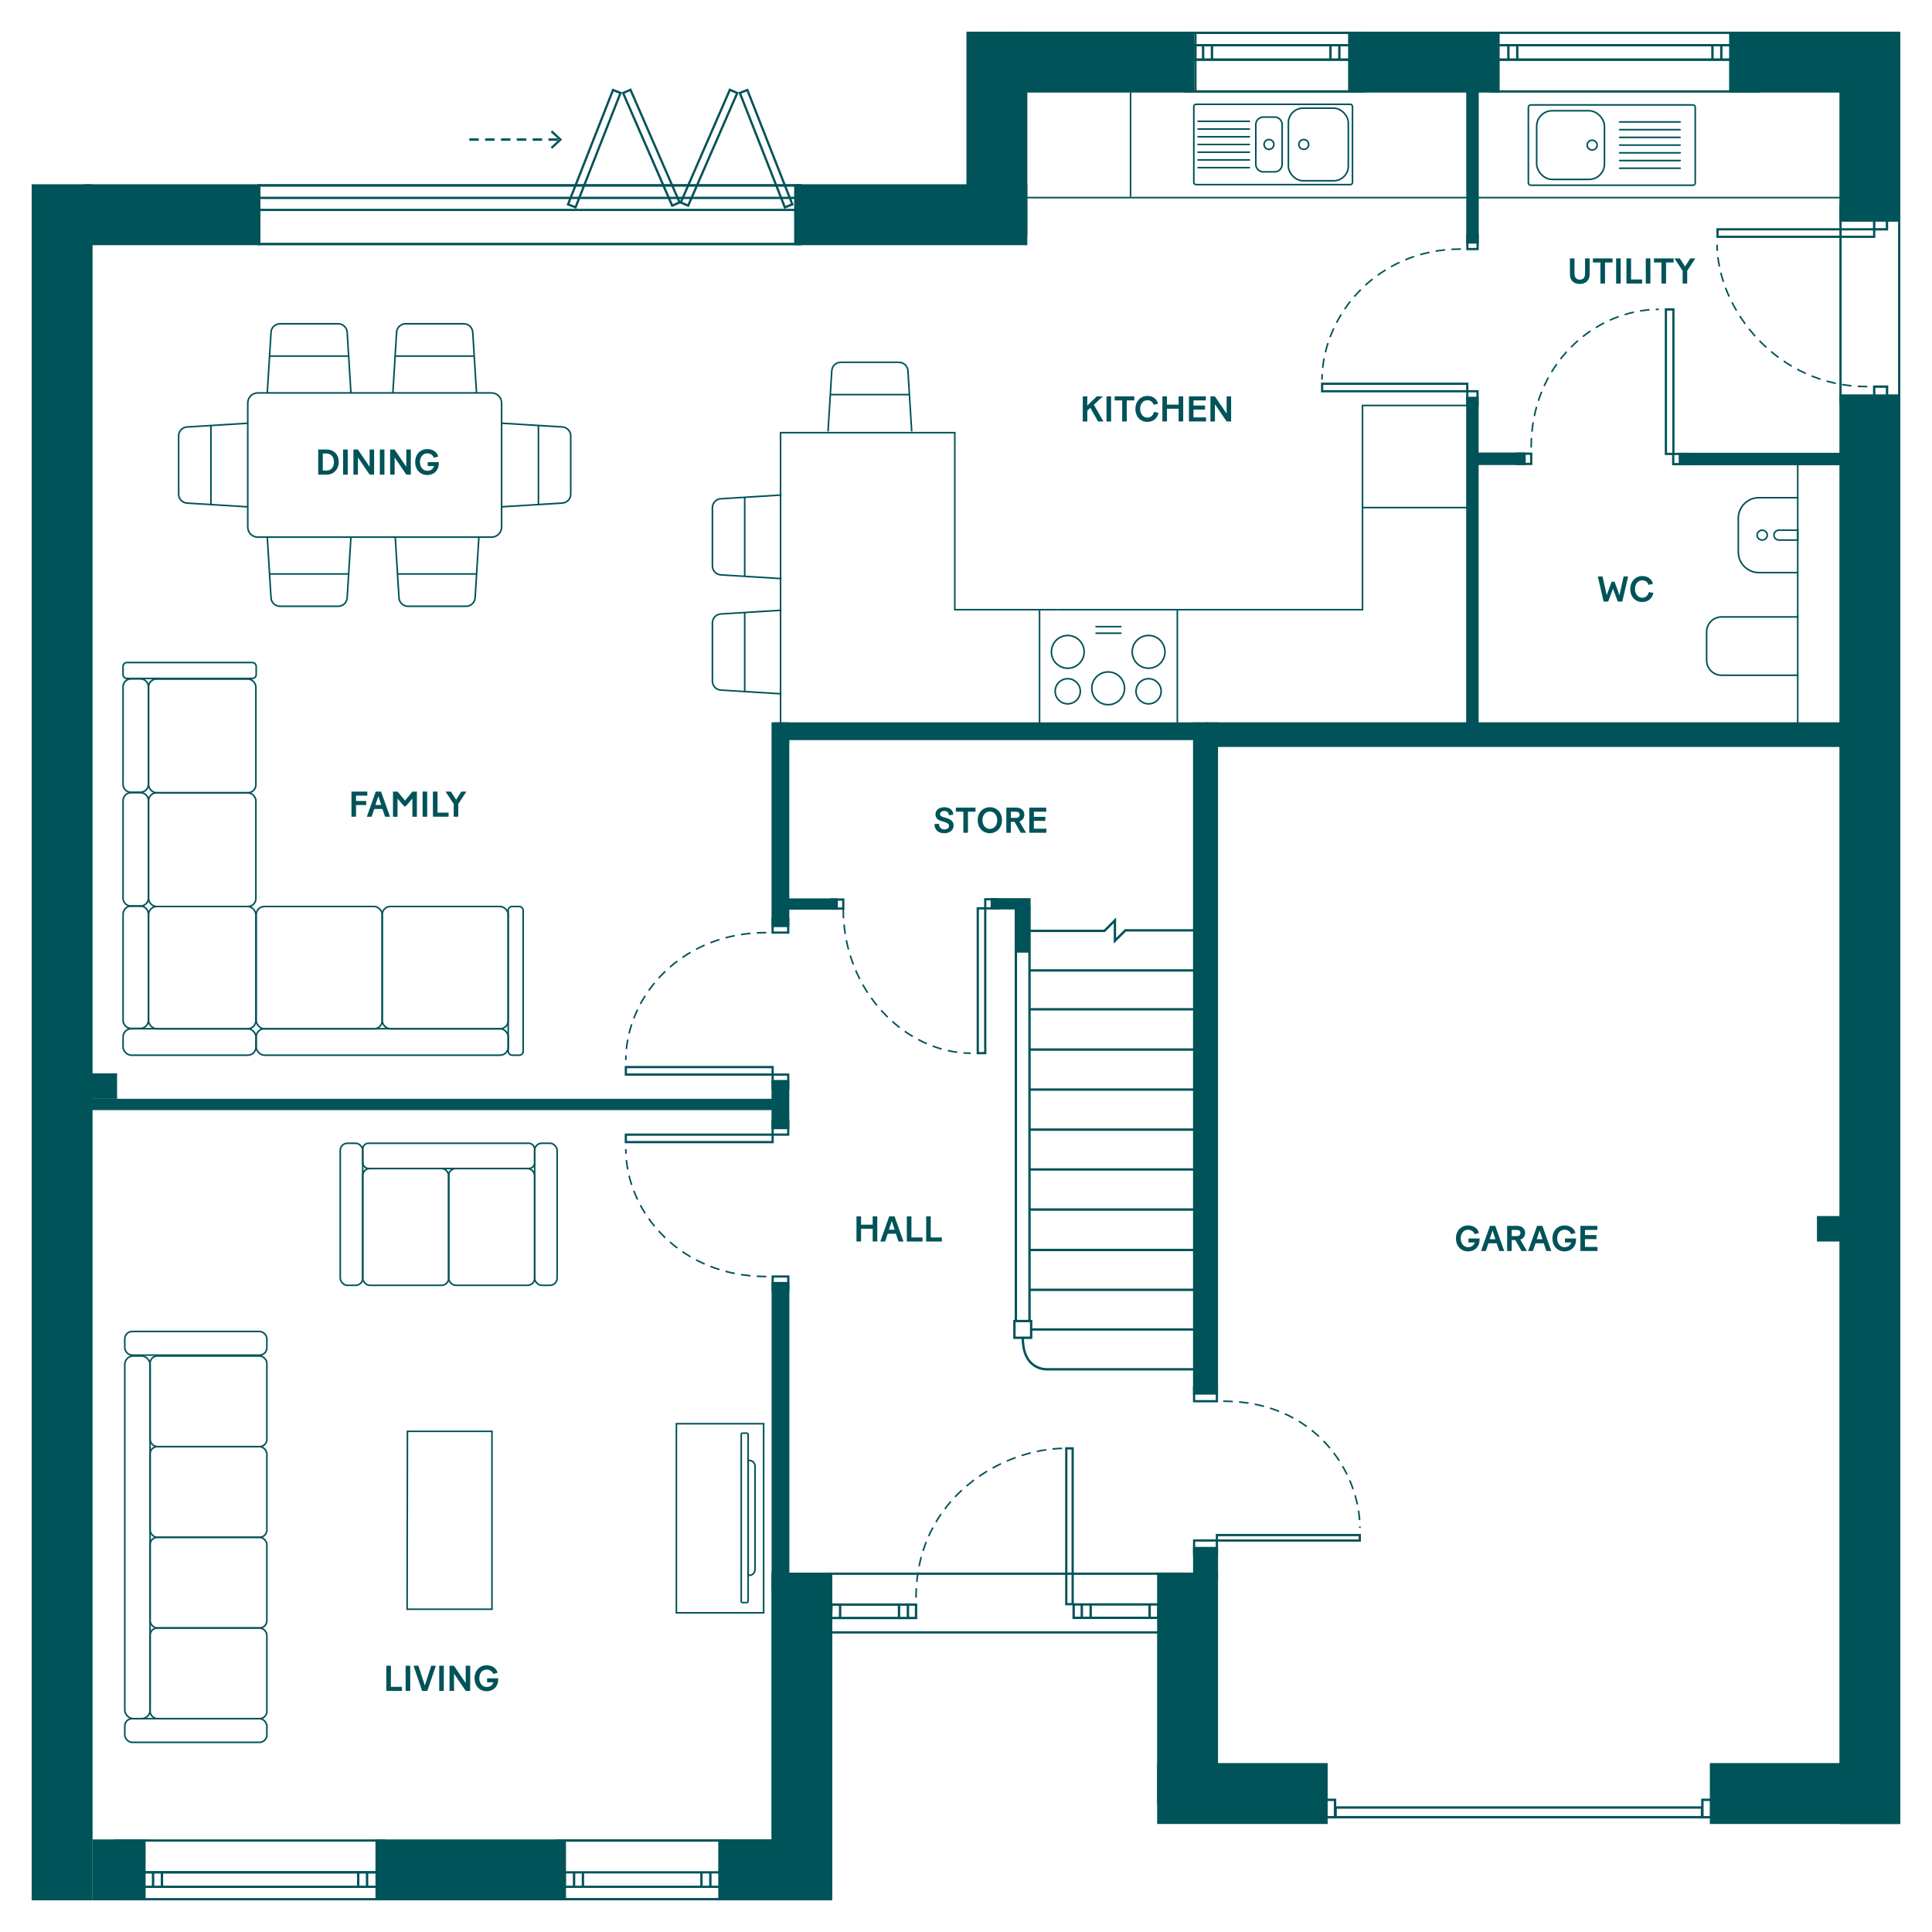 <?xml version="1.0" encoding="UTF-8"?> <svg xmlns="http://www.w3.org/2000/svg" id="Layer_1" version="1.2" viewBox="0 0 610 610"><g id="EXTERNALS"><rect x="10" y="58.18" width="19.23" height="541.82" fill="#005359"></rect><rect x="29.23" y="580.77" width="16.74" height="19.23" fill="#005359"></rect><rect x="118.55" y="580.77" width="59.75" height="19.23" fill="#005359"></rect><rect x="243.56" y="496.53" width="19.23" height="103.47" fill="#005359"></rect><rect x="226.82" y="580.77" width="16.74" height="19.23" fill="#005359"></rect><rect x="26.28" y="58.18" width="55.95" height="19.23" fill="#005359"></rect><rect x="250.74" y="58.18" width="73.62" height="19.23" fill="#005359"></rect><rect x="305.14" y="10" width="19.23" height="64.35" fill="#005359"></rect><rect x="316.73" y="10" width="60.37" height="19.23" fill="#005359"></rect><rect x="425.64" y="10" width="47.85" height="19.23" fill="#005359"></rect><rect x="580.77" y="124.52" width="19.23" height="451.37" fill="#005359"></rect><rect x="539.86" y="556.67" width="59.98" height="19.23" fill="#005359"></rect><rect x="365.35" y="556.67" width="53.84" height="19.23" fill="#005359"></rect><rect x="365.34" y="496.52" width="19.23" height="73.09" fill="#005359"></rect><path d="M252.35,76.71H81.98v-17.82h170.36v17.82h.01ZM253.06,58.18H81.28v19.23h171.78v-19.23Z" fill="#005359"></path><path d="M252.4,62.83v3.1H81.9v-3.1h170.5ZM253.11,62.12H81.19v4.51h171.92s0-4.51,0-4.51Z" fill="#005359"></path><path d="M252.35,76.71H81.98v-17.82h170.36v17.82h.01ZM253.06,58.18H81.28v19.23h171.78v-19.23Z" fill="#005359"></path><path d="M430.19,28.52h-52.4V10.71h52.4v17.82h0ZM430.9,10h-53.81v19.23h53.81V10Z" fill="#005359"></path><path d="M430.19,14.63v3.85h-52.43v-3.85s52.43,0,52.43,0ZM430.9,13.93h-53.85v5.27h53.85v-5.27Z" fill="#005359"></path><path d="M430.19,28.52h-55.57V10.71h55.57v17.82h0ZM430.9,10h-56.99v19.23h56.99V10Z" fill="#005359"></path><path d="M430.19,14.63v3.85h-55.61v-3.85s55.61,0,55.61,0ZM430.9,13.93h-57.03v5.27h57.03v-5.27Z" fill="#005359"></path><path d="M118.6,591.51v3.85H36.67v-3.85h81.94-.01ZM119.31,590.8H35.96v5.27h83.35v-5.27Z" fill="#005359"></path><path d="M120.96,581.47v17.82H36.66v-17.82h84.3ZM121.67,580.76H35.95v19.24h85.72v-19.24Z" fill="#005359"></path><path d="M121.04,591.51v3.85H36.67v-3.85h84.37ZM121.74,590.8H35.96v5.27h85.78v-5.27Z" fill="#005359"></path><path d="M228.71,599.29h-50.01v-17.82h50.01v17.82ZM229.42,580.77h-51.43v19.23h51.43v-19.23h0Z" fill="#005359"></path><path d="M228.46,599.29h-52v-17.82h52v17.82ZM229.17,580.77h-53.41v19.23h53.41v-19.23Z" fill="#005359"></path><path d="M227.77,591.52v3.85h-49.1v-3.85h49.1,0ZM228.46,590.81h-50.47v5.27h50.47v-5.27Z" fill="#005359"></path><rect x="226.86" y="580.77" width="35.9" height="19.23" fill="#005359"></rect><line x1="148.17" y1="44.07" x2="176.71" y2="44.07" fill="none" stroke="#005359" stroke-dasharray="3 2 3 2" stroke-miterlimit="10" stroke-width=".75"></line><polygon points="174.36 46.97 173.88 46.45 176.44 44.07 173.88 41.69 174.36 41.17 177.48 44.07 174.36 46.97" fill="#005359"></polygon><rect x="545.94" y="10" width="54.05" height="19.23" fill="#005359"></rect><rect x="580.77" y="12.22" width="19.23" height="57.78" fill="#005359"></rect><path d="M599.29,126.77h-17.82v-61.68h17.82v61.68ZM600,64.39h-19.24v63.09h19.24v-63.09Z" fill="#005359"></path><path d="M555.24,14.63v3.85h-81.94v-3.85s81.94,0,81.94,0ZM555.95,13.92h-83.35v5.27h83.35v-5.27Z" fill="#005359"></path><path d="M555.26,10.7v17.82h-84.3V10.71h84.3ZM555.96,10h-85.72v19.24h85.72V10Z" fill="#005359"></path><path d="M555.24,14.63v3.85h-84.37v-3.85s84.37,0,84.37,0ZM555.95,13.92h-85.78v5.27h85.78v-5.27Z" fill="#005359"></path><path d="M372.79,515.05h-110.44v-17.82h110.44v17.82ZM373.5,496.52h-111.86v19.24h111.86v-19.24h0Z" fill="#005359"></path><polygon points="262.54 506.63 289.23 506.63 289.23 510.85 262.4 510.85 262.54 506.63" fill="none" stroke="#005359" stroke-miterlimit="10" stroke-width=".75"></polygon><line x1="265.25" y1="510.9" x2="265.25" y2="506.54" fill="none" stroke="#005359" stroke-miterlimit="10" stroke-width=".75"></line><line x1="283.85" y1="510.81" x2="283.85" y2="506.77" fill="none" stroke="#005359" stroke-miterlimit="10" stroke-width=".75"></line><line x1="286.66" y1="506.67" x2="286.66" y2="510.9" fill="none" stroke="#005359" stroke-miterlimit="10" stroke-width=".75"></line><polygon points="365.68 510.81 338.99 510.81 338.99 506.58 365.82 506.58 365.68 510.81" fill="none" stroke="#005359" stroke-miterlimit="10" stroke-width=".75"></polygon><line x1="362.97" y1="506.54" x2="362.97" y2="510.9" fill="none" stroke="#005359" stroke-miterlimit="10" stroke-width=".75"></line><line x1="344.37" y1="506.63" x2="344.37" y2="510.67" fill="none" stroke="#005359" stroke-miterlimit="10" stroke-width=".75"></line><line x1="341.56" y1="510.76" x2="341.56" y2="506.54" fill="none" stroke="#005359" stroke-miterlimit="10" stroke-width=".75"></line><line x1="181.25" y1="595.46" x2="181.25" y2="591.42" fill="none" stroke="#005359" stroke-miterlimit="10" stroke-width=".75"></line><line x1="184.05" y1="591.33" x2="184.05" y2="595.55" fill="none" stroke="#005359" stroke-miterlimit="10" stroke-width=".75"></line><line x1="221.47" y1="595.46" x2="221.47" y2="591.42" fill="none" stroke="#005359" stroke-miterlimit="10" stroke-width=".75"></line><line x1="224.28" y1="591.33" x2="224.28" y2="595.55" fill="none" stroke="#005359" stroke-miterlimit="10" stroke-width=".75"></line><line x1="48.33" y1="595.6" x2="48.33" y2="591.22" fill="none" stroke="#005359" stroke-miterlimit="10" stroke-width=".75"></line><line x1="51.13" y1="591.12" x2="51.13" y2="595.7" fill="none" stroke="#005359" stroke-miterlimit="10" stroke-width=".75"></line><line x1="113.1" y1="595.46" x2="113.1" y2="591.42" fill="none" stroke="#005359" stroke-miterlimit="10" stroke-width=".75"></line><line x1="115.9" y1="591.33" x2="115.9" y2="595.55" fill="none" stroke="#005359" stroke-miterlimit="10" stroke-width=".75"></line><line x1="379.86" y1="18.58" x2="379.86" y2="14.54" fill="none" stroke="#005359" stroke-miterlimit="10" stroke-width=".75"></line><line x1="382.66" y1="14.45" x2="382.66" y2="18.67" fill="none" stroke="#005359" stroke-miterlimit="10" stroke-width=".75"></line><line x1="420.08" y1="18.58" x2="420.08" y2="14.54" fill="none" stroke="#005359" stroke-miterlimit="10" stroke-width=".75"></line><line x1="422.88" y1="14.45" x2="422.88" y2="18.67" fill="none" stroke="#005359" stroke-miterlimit="10" stroke-width=".75"></line><line x1="476.25" y1="18.58" x2="476.25" y2="14.54" fill="none" stroke="#005359" stroke-miterlimit="10" stroke-width=".75"></line><line x1="479.05" y1="14.45" x2="479.05" y2="18.67" fill="none" stroke="#005359" stroke-miterlimit="10" stroke-width=".75"></line><line x1="540.68" y1="18.58" x2="540.68" y2="14.54" fill="none" stroke="#005359" stroke-miterlimit="10" stroke-width=".75"></line><line x1="543.48" y1="14.45" x2="543.48" y2="18.67" fill="none" stroke="#005359" stroke-miterlimit="10" stroke-width=".75"></line><rect x="28.93" y="338.89" width="8.04" height="8.04" fill="#005359"></rect><rect x="573.67" y="383.95" width="8.04" height="8.04" fill="#005359"></rect><path d="M195.46,29.55l-13.94,35.46-1.71-.67,13.94-35.46s1.71.67,1.71.67ZM178.89,64.73l3.03,1.19,14.46-36.78-3.03-1.19-14.46,36.78Z" fill="#005359"></path><path d="M214.1,63.74l-1.68.73-15.22-34.93,1.69-.73,15.22,34.93h-.01ZM196.27,29.18l15.78,36.23,2.98-1.3-15.78-36.23-2.98,1.3Z" fill="#005359"></path><path d="M235.77,28.87l13.94,35.46-1.71.67-13.94-35.46,1.71-.67ZM236.17,27.96l-3.03,1.19,14.46,36.78,3.03-1.19-14.46-36.78Z" fill="#005359"></path><path d="M230.62,28.81l1.69.73-15.22,34.93-1.68-.73,15.22-34.93h-.01ZM230.26,27.88l-15.78,36.23,2.98,1.3,15.78-36.23s-2.98-1.3-2.98-1.3Z" fill="#005359"></path><path d="M422.07,571.07h114.94v2.31h-114.94v-2.31M421.32,570.32v3.81h116.44v-3.81h-116.44Z" fill="#005359"></path><path d="M421.15,568.64v4.75h-2.04v-4.75h2.04M421.9,567.89h-3.54v6.25h3.54v-6.25h0Z" fill="#005359"></path><path d="M539.92,568.64v4.75h-2.04v-4.75h2.04M540.67,567.89h-3.54v6.25h3.54v-6.25h0Z" fill="#005359"></path></g><g id="INTERNALS"><rect x="376.69" y="488.41" width="7.89" height="10.25" fill="#005359"></rect><rect x="243.62" y="404.75" width="5.61" height="97.27" fill="#005359"></rect><path d="M248.53,407.11h-4.21v-3.72h4.21v3.72ZM249.24,402.69h-5.63v5.13h5.63v-5.13Z" fill="#005359"></path><rect x="243.6" y="340.99" width="5.61" height="15.53" fill="#005359"></rect><path d="M248.51,343.35h-4.21v-3.72h4.21v3.72ZM249.22,338.93h-5.63v5.13h5.63v-5.13Z" fill="#005359"></path><path d="M248.51,357.88h-4.21v-3.72h4.21v3.72ZM249.22,353.46h-5.63v5.13h5.63v-5.13Z" fill="#005359"></path><rect x="243.6" y="228.07" width="5.61" height="64.65" fill="#005359"></rect><path d="M248.51,294.1h-4.21v-3.72h4.21v3.72ZM249.22,289.67h-5.63v5.13h5.63v-5.13Z" fill="#005359"></path><rect x="244.36" y="228.07" width="137.09" height="5.61" fill="#005359"></rect><rect x="376.68" y="228.08" width="7.89" height="212.25" fill="#005359"></rect><path d="M383.86,442.06h-6.49v-3.72h6.49v3.72ZM384.57,437.63h-7.9v5.14h7.9v-5.14Z" fill="#005359"></path><rect x="380.9" y="228.06" width="205.94" height="7.78" fill="#005359"></rect><rect x="462.92" y="125.26" width="3.94" height="104.85" fill="#005359"></rect><path d="M466.15,127.6h-2.53v-3.72h2.53v3.72ZM466.86,123.18h-3.94v5.13h3.94v-5.13Z" fill="#005359"></path><rect x="465" y="142.88" width="16.72" height="3.94" fill="#005359"></rect><path d="M483.1,146.12h-3.96v-2.52h3.96v2.52ZM483.81,142.89h-5.38v3.94h5.38v-3.94Z" fill="#005359"></path><rect x="530.03" y="142.96" width="57.46" height="3.94" fill="#005359"></rect><path d="M532.61,146.19h-3.96v-2.52h3.96v2.52ZM533.32,142.96h-5.38v3.94h5.38v-3.94Z" fill="#005359"></path><rect x="462.95" y="23.7" width="3.94" height="53.21" fill="#005359"></rect><path d="M466.18,78.28h-2.53v-3.72h2.53v3.72ZM466.89,73.86h-3.94v5.13h3.94v-5.13Z" fill="#005359"></path><rect x="28.93" y="346.93" width="218.21" height="3.57" fill="#005359"></rect><rect x="247.91" y="283.65" width="16.64" height="3.57" fill="#005359"></rect><path d="M265.9,286.51h-3.06v-2.15h3.06v2.15ZM266.6,283.65h-4.48v3.57h4.48v-3.57Z" fill="#005359"></path><rect x="312.77" y="283.58" width="12.63" height="3.57" fill="#005359"></rect><path d="M314.49,286.44h-3.06v-2.15h3.06v2.15ZM315.2,283.58h-4.48v3.57h4.48v-3.57Z" fill="#005359"></path><rect x="320.29" y="417.1" width="5.28" height="5.28" fill="none" stroke="#005359" stroke-miterlimit="10" stroke-width=".75"></rect><path d="M376.99,432.34h-46.25s-7.79.59-7.79-9.86" fill="none" stroke="#005359" stroke-miterlimit="10" stroke-width=".75"></path><line x1="320.75" y1="416.86" x2="320.75" y2="286.44" fill="none" stroke="#005359" stroke-miterlimit="10" stroke-width=".75"></line><line x1="325.05" y1="417.03" x2="325.05" y2="286.46" fill="none" stroke="#005359" stroke-miterlimit="10" stroke-width=".75"></line><line x1="325.42" y1="419.76" x2="377.51" y2="419.76" fill="none" stroke="#005359" stroke-miterlimit="10" stroke-width=".75"></line><line x1="325.05" y1="407.24" x2="377.32" y2="407.24" fill="none" stroke="#005359" stroke-miterlimit="10" stroke-width=".75"></line><line x1="325.11" y1="394.66" x2="377.57" y2="394.66" fill="none" stroke="#005359" stroke-miterlimit="10" stroke-width=".75"></line><line x1="325.05" y1="381.89" x2="377.32" y2="381.89" fill="none" stroke="#005359" stroke-miterlimit="10" stroke-width=".75"></line><line x1="324.98" y1="369.24" x2="377.45" y2="369.24" fill="none" stroke="#005359" stroke-miterlimit="10" stroke-width=".75"></line><line x1="324.98" y1="356.66" x2="377.51" y2="356.66" fill="none" stroke="#005359" stroke-miterlimit="10" stroke-width=".75"></line><line x1="325.11" y1="344.02" x2="377.32" y2="344.02" fill="none" stroke="#005359" stroke-miterlimit="10" stroke-width=".75"></line><line x1="325.05" y1="331.38" x2="377.26" y2="331.38" fill="none" stroke="#005359" stroke-miterlimit="10" stroke-width=".75"></line><line x1="325.05" y1="318.67" x2="377.38" y2="318.67" fill="none" stroke="#005359" stroke-miterlimit="10" stroke-width=".75"></line><line x1="325.05" y1="306.4" x2="377.38" y2="306.4" fill="none" stroke="#005359" stroke-miterlimit="10" stroke-width=".75"></line><path d="M383.86,490.46h-6.49v-3.72h6.49v3.72ZM384.57,486.03h-7.9v5.14h7.9v-5.14Z" fill="#005359"></path><polyline points="325.2 293.91 348.71 293.91 352.02 290.59 352.02 297.04 355.33 293.74 377.11 293.74" fill="none" stroke="#005359" stroke-miterlimit="10" stroke-width=".75"></polyline><rect x="320.75" y="284.29" width="4.3" height="16.5" fill="#005359"></rect></g><g id="DOORS"><path d="M462.91,123.18h-45.12v-1.66h45.12v1.66ZM463.62,120.81h-46.54v3.07h46.54v-3.07Z" fill="#005359"></path><g><path d="M461.25,78.64c-26.29-.05-43.71,20.79-43.85,41.23" fill="none" stroke="#005359" stroke-dasharray="3 2 3 2" stroke-miterlimit="10" stroke-width=".5"></path><path d="M591.39,74.41h-48.76v-1.66h48.76v1.66ZM592.1,72.05h-50.17v3.07h50.17v-3.07Z" fill="#005359"></path><path d="M589.56,122.06c-28.34.05-47.27-24.37-47.42-44.81" fill="none" stroke="#005359" stroke-dasharray="3 2 3 2" stroke-miterlimit="10" stroke-width=".5"></path><polyline points="591.74 69.62 591.74 72.4 595.78 72.4 595.78 69.27" fill="none" stroke="#005359" stroke-miterlimit="10" stroke-width=".75"></polyline><polyline points="591.75 124.71 591.75 122.07 595.81 122.07 595.81 124.87" fill="none" stroke="#005359" stroke-miterlimit="10" stroke-width=".75"></polyline><path d="M528,142.96h-1.66v-44.91h1.66v44.91ZM528.7,97.34h-3.07v46.33h3.07v-46.33Z" fill="#005359"></path><path d="M483.45,141.3c-.05-26.17,19.85-43.5,40.29-43.64" fill="none" stroke="#005359" stroke-dasharray="3 2 3 2" stroke-miterlimit="10" stroke-width=".5"></path><path d="M243.59,338.92h-45.64v-1.65h45.64v1.65ZM244.3,336.56h-47.05v3.07h47.05v-3.07Z" fill="#005359"></path><path d="M241.93,294.46c-26.58-.05-44.21,19.81-44.35,40.22" fill="none" stroke="#005359" stroke-dasharray="3 2 3 2" stroke-miterlimit="10" stroke-width=".5"></path><path d="M243.59,360.25h-45.64v-1.65h45.64v1.65ZM244.3,357.89h-47.05v3.07h47.05v-3.07Z" fill="#005359"></path><path d="M241.93,403.04c-26.58.05-44.21-19.79-44.35-40.2" fill="none" stroke="#005359" stroke-dasharray="3 2 3 2" stroke-miterlimit="10" stroke-width=".5"></path><path d="M310.72,332.16h-1.65v-45.01h1.65v45.01ZM311.43,286.44h-3.07v46.43h3.07v-46.43Z" fill="#005359"></path><path d="M266.25,286.92c-.05,26.23,19.81,45.49,40.22,45.63" fill="none" stroke="#005359" stroke-dasharray="3 2 3 2" stroke-miterlimit="10" stroke-width=".5"></path><path d="M338.32,506.14h-1.3v-48.49h1.3v48.49ZM339.03,456.94h-2.72v49.91h2.72v-49.91Z" fill="#005359"></path><path d="M289.23,504.45c0-31.83,27.6-47.16,47.08-47.16" fill="none" stroke="#005359" stroke-dasharray="3 2 3 2" stroke-miterlimit="10" stroke-width=".5"></path><path d="M428.97,486.04h-44.4v-1.01h44.4v1.01ZM429.68,484.32h-45.81v2.43h45.81v-2.43Z" fill="#005359"></path><path d="M386.23,442.41c29.22,0,43.14,22.63,43.14,40.02" fill="none" stroke="#005359" stroke-dasharray="3 2 3 2" stroke-miterlimit="10" stroke-width=".5"></path></g></g><g id="FURNITURE"><polygon points="128.64 451.92 155.33 451.92 155.33 508.09 128.54 508.09 128.64 451.92" fill="none" stroke="#005359" stroke-miterlimit="10" stroke-width=".5"></polygon><path d="M567.6,157.14h-12.25c-3.6,0-6.51,2.91-6.51,6.51v10.63c0,3.6,2.91,6.51,6.51,6.51h12.25" fill="none" stroke="#005359" stroke-miterlimit="10" stroke-width=".5"></path><path d="M567.6,167.41v3.11h-5.94c-.86,0-1.56-.7-1.56-1.56s.7-1.56,1.56-1.56h5.94Z" fill="none" stroke="#005359" stroke-miterlimit="10" stroke-width=".5"></path><path d="M556.39,170.52c.89,0,1.6-.7,1.6-1.56s-.72-1.56-1.6-1.56-1.6.7-1.6,1.56.72,1.56,1.6,1.56Z" fill="none" stroke="#005359" stroke-miterlimit="10" stroke-width=".5"></path><path d="M567.84,194.79h-24.28c-2.61,0-4.72,2.11-4.72,4.72v8.97c0,2.61,2.11,4.72,4.72,4.72h24.28" fill="none" stroke="#005359" stroke-miterlimit="10" stroke-width=".5"></path><path d="M261.44,136.22l1.18-19.11c.06-1.52,1.31-2.72,2.83-2.72h18.38c1.52,0,2.77,1.2,2.84,2.72l1.18,19.11" fill="none" stroke="#005359" stroke-miterlimit="10" stroke-width=".5"></path><line x1="262.16" y1="124.59" x2="287.13" y2="124.59" fill="none" stroke="#005359" stroke-miterlimit="10" stroke-width=".5"></line><path d="M246.76,182.69l-19.11-1.18c-1.52-.06-2.72-1.31-2.72-2.83v-18.38c0-1.52,1.2-2.77,2.72-2.83l19.11-1.18" fill="none" stroke="#005359" stroke-miterlimit="10" stroke-width=".5"></path><line x1="235.13" y1="181.97" x2="235.13" y2="157" fill="none" stroke="#005359" stroke-miterlimit="10" stroke-width=".5"></line><path d="M246.76,219.07l-19.11-1.18c-1.52-.06-2.72-1.31-2.72-2.83v-18.38c0-1.52,1.2-2.77,2.72-2.83l19.11-1.18" fill="none" stroke="#005359" stroke-miterlimit="10" stroke-width=".5"></path><line x1="235.13" y1="218.36" x2="235.13" y2="193.38" fill="none" stroke="#005359" stroke-miterlimit="10" stroke-width=".5"></line><rect x="80.89" y="324.81" width="79.58" height="8.35" rx="2.58" ry="2.58" fill="none" stroke="#005359" stroke-miterlimit="10" stroke-width=".5"></rect><rect x="38.86" y="324.81" width="41.96" height="8.35" rx="2.58" ry="2.58" fill="none" stroke="#005359" stroke-miterlimit="10" stroke-width=".5"></rect><path d="M41.44,286.06h2.84c1.42,0,2.58,1.16,2.58,2.58v33.49c0,1.42-1.16,2.58-2.58,2.58h-2.84c-1.42,0-2.58-1.16-2.58-2.58v-33.49c0-1.42,1.16-2.58,2.58-2.58Z" fill="none" stroke="#005359" stroke-miterlimit="10" stroke-width=".5"></path><path d="M41.35,250.28h3.01c1.38,0,2.5,1.12,2.5,2.5v30.79c0,1.38-1.12,2.5-2.5,2.5h-3.01c-1.38,0-2.5-1.12-2.5-2.5v-30.79c0-1.38,1.12-2.5,2.5-2.5Z" fill="none" stroke="#005359" stroke-miterlimit="10" stroke-width=".5"></path><rect x="160.46" y="286.21" width="4.72" height="46.96" rx="1.22" ry="1.22" fill="none" stroke="#005359" stroke-miterlimit="10" stroke-width=".5"></rect><path d="M40.08,209.18h39.59c.67,0,1.22.55,1.22,1.22v2.59c0,.67-.55,1.22-1.22,1.22h-39.6c-.67,0-1.22-.55-1.22-1.22v-2.59c0-.67.55-1.22,1.22-1.22h.01Z" fill="none" stroke="#005359" stroke-miterlimit="10" stroke-width=".5"></path><rect x="80.89" y="286.21" width="39.79" height="38.61" rx="2.58" ry="2.58" fill="none" stroke="#005359" stroke-miterlimit="10" stroke-width=".5"></rect><rect x="46.91" y="286.21" width="33.88" height="38.61" rx="2.58" ry="2.58" fill="none" stroke="#005359" stroke-miterlimit="10" stroke-width=".5"></rect><rect x="46.91" y="250.33" width="33.88" height="35.88" rx="2.5" ry="2.5" fill="none" stroke="#005359" stroke-miterlimit="10" stroke-width=".5"></rect><rect x="120.67" y="286.21" width="39.79" height="38.61" rx="2.58" ry="2.58" fill="none" stroke="#005359" stroke-miterlimit="10" stroke-width=".5"></rect><path d="M41.35,214.35h3.01c1.38,0,2.5,1.12,2.5,2.5v30.79c0,1.38-1.12,2.5-2.5,2.5h-3.01c-1.38,0-2.5-1.12-2.5-2.5v-30.79c0-1.38,1.12-2.5,2.5-2.5Z" fill="none" stroke="#005359" stroke-miterlimit="10" stroke-width=".5"></path><rect x="46.91" y="214.4" width="33.88" height="35.88" rx="2.5" ry="2.5" fill="none" stroke="#005359" stroke-miterlimit="10" stroke-width=".5"></rect><path d="M81.39,124.06h73.83c1.74,0,3.15,1.41,3.15,3.15v39.22c0,1.74-1.41,3.16-3.16,3.16h-73.83c-1.74,0-3.15-1.41-3.15-3.15v-39.22c0-1.74,1.41-3.15,3.15-3.15h.01Z" fill="none" stroke="#005359" stroke-miterlimit="10" stroke-width=".5"></path><path d="M84.39,124.06l1.18-19.11c.06-1.52,1.31-2.72,2.83-2.72h18.38c1.52,0,2.77,1.2,2.84,2.72l1.18,19.11" fill="none" stroke="#005359" stroke-miterlimit="10" stroke-width=".5"></path><line x1="85.1" y1="112.43" x2="110.08" y2="112.43" fill="none" stroke="#005359" stroke-miterlimit="10" stroke-width=".5"></line><path d="M124.04,124.06l1.18-19.11c.06-1.52,1.31-2.72,2.83-2.72h18.38c1.52,0,2.77,1.2,2.84,2.72l1.18,19.11" fill="none" stroke="#005359" stroke-miterlimit="10" stroke-width=".5"></path><line x1="124.76" y1="112.43" x2="149.73" y2="112.43" fill="none" stroke="#005359" stroke-miterlimit="10" stroke-width=".5"></line><path d="M84.39,169.59l1.18,19.11c.06,1.52,1.31,2.72,2.83,2.72h18.38c1.52,0,2.77-1.2,2.84-2.72l1.18-19.11" fill="none" stroke="#005359" stroke-miterlimit="10" stroke-width=".5"></path><line x1="85.1" y1="181.22" x2="110.08" y2="181.22" fill="none" stroke="#005359" stroke-miterlimit="10" stroke-width=".5"></line><path d="M124.79,169.59l1.18,19.11c.06,1.52,1.31,2.72,2.83,2.72h18.38c1.52,0,2.77-1.2,2.84-2.72l1.18-19.11" fill="none" stroke="#005359" stroke-miterlimit="10" stroke-width=".5"></path><line x1="125.51" y1="181.22" x2="150.48" y2="181.22" fill="none" stroke="#005359" stroke-miterlimit="10" stroke-width=".5"></line><path d="M158.37,133.62l19.11,1.18c1.52.06,2.72,1.31,2.72,2.83v18.38c0,1.52-1.2,2.77-2.72,2.83l-19.11,1.18" fill="none" stroke="#005359" stroke-miterlimit="10" stroke-width=".5"></path><line x1="170" y1="134.34" x2="170" y2="159.31" fill="none" stroke="#005359" stroke-miterlimit="10" stroke-width=".5"></line><path d="M78.23,160.03l-19.11-1.18c-1.52-.06-2.72-1.31-2.72-2.83v-18.38c0-1.52,1.2-2.77,2.72-2.83l19.11-1.18" fill="none" stroke="#005359" stroke-miterlimit="10" stroke-width=".5"></path><line x1="66.6" y1="159.31" x2="66.6" y2="134.34" fill="none" stroke="#005359" stroke-miterlimit="10" stroke-width=".5"></line><rect x="39.4" y="542.64" width="44.86" height="7.47" rx="2.31" ry="2.31" fill="none" stroke="#005359" stroke-miterlimit="10" stroke-width=".5"></rect><rect x="39.4" y="428.13" width="7.98" height="114.51" rx="2.67" ry="2.67" fill="none" stroke="#005359" stroke-miterlimit="10" stroke-width=".5"></rect><rect x="39.4" y="420.39" width="44.86" height="7.47" rx="2.31" ry="2.31" fill="none" stroke="#005359" stroke-miterlimit="10" stroke-width=".5"></rect><rect x="47.38" y="514.01" width="36.88" height="28.63" rx="2.31" ry="2.31" fill="none" stroke="#005359" stroke-miterlimit="10" stroke-width=".5"></rect><rect x="47.38" y="485.38" width="36.88" height="28.63" rx="2.31" ry="2.31" fill="none" stroke="#005359" stroke-miterlimit="10" stroke-width=".5"></rect><rect x="47.38" y="456.75" width="36.88" height="28.63" rx="2.31" ry="2.31" fill="none" stroke="#005359" stroke-miterlimit="10" stroke-width=".5"></rect><rect x="47.38" y="428.13" width="36.88" height="28.63" rx="2.31" ry="2.31" fill="none" stroke="#005359" stroke-miterlimit="10" stroke-width=".5"></rect><rect x="107.43" y="360.96" width="7.09" height="44.86" rx="2.25" ry="2.25" fill="none" stroke="#005359" stroke-miterlimit="10" stroke-width=".5"></rect><rect x="114.52" y="360.96" width="54.29" height="7.98" rx="1.84" ry="1.84" fill="none" stroke="#005359" stroke-miterlimit="10" stroke-width=".5"></rect><rect x="168.81" y="360.96" width="7.09" height="44.86" rx="2.25" ry="2.25" fill="none" stroke="#005359" stroke-miterlimit="10" stroke-width=".5"></rect><rect x="114.52" y="368.94" width="27.15" height="36.88" rx="2.25" ry="2.25" fill="none" stroke="#005359" stroke-miterlimit="10" stroke-width=".5"></rect><rect x="141.66" y="368.94" width="27.15" height="36.88" rx="2.25" ry="2.25" fill="none" stroke="#005359" stroke-miterlimit="10" stroke-width=".5"></rect><rect x="406.79" y="34.16" width="18.92" height="22.91" rx="4.61" ry="4.61" fill="none" stroke="#005359" stroke-miterlimit="10" stroke-width=".5"></rect><path d="M398.88,36.96h3.56c1.32,0,2.38,1.07,2.38,2.38v12.54c0,1.32-1.07,2.38-2.38,2.38h-3.56c-1.32,0-2.38-1.07-2.38-2.38v-12.54c0-1.32,1.07-2.38,2.38-2.38Z" fill="none" stroke="#005359" stroke-miterlimit="10" stroke-width=".5"></path><rect x="376.93" y="32.93" width="50.1" height="25.36" rx=".69" ry=".69" fill="none" stroke="#005359" stroke-miterlimit="10" stroke-width=".5"></rect><line x1="378.27" y1="38.3" x2="394.48" y2="38.3" fill="none" stroke="#005359" stroke-linecap="round" stroke-miterlimit="10" stroke-width=".5"></line><line x1="378.27" y1="40.74" x2="394.48" y2="40.74" fill="none" stroke="#005359" stroke-linecap="round" stroke-miterlimit="10" stroke-width=".5"></line><line x1="378.27" y1="43.18" x2="394.48" y2="43.18" fill="none" stroke="#005359" stroke-linecap="round" stroke-miterlimit="10" stroke-width=".5"></line><line x1="378.27" y1="45.61" x2="394.48" y2="45.61" fill="none" stroke="#005359" stroke-linecap="round" stroke-miterlimit="10" stroke-width=".5"></line><line x1="378.27" y1="48.05" x2="394.48" y2="48.05" fill="none" stroke="#005359" stroke-linecap="round" stroke-miterlimit="10" stroke-width=".5"></line><line x1="378.27" y1="50.49" x2="394.48" y2="50.49" fill="none" stroke="#005359" stroke-linecap="round" stroke-miterlimit="10" stroke-width=".5"></line><line x1="378.27" y1="52.93" x2="394.48" y2="52.93" fill="none" stroke="#005359" stroke-linecap="round" stroke-miterlimit="10" stroke-width=".5"></line><path d="M402.21,45.61c0,.85-.69,1.55-1.55,1.55s-1.55-.69-1.55-1.55.69-1.55,1.55-1.55,1.55.69,1.55,1.55Z" fill="none" stroke="#005359" stroke-miterlimit="10" stroke-width=".5"></path><path d="M413.19,45.61c0,.85-.69,1.55-1.55,1.55s-1.55-.69-1.55-1.55.69-1.55,1.55-1.55,1.55.69,1.55,1.55Z" fill="none" stroke="#005359" stroke-miterlimit="10" stroke-width=".5"></path><polyline points="246.45 228.25 246.45 136.61 301.46 136.61 301.46 192.5 333.96 192.5" fill="none" stroke="#005359" stroke-miterlimit="10" stroke-width=".5"></polyline><polyline points="333.96 192.5 430.19 192.5 430.19 128.02 464.15 128.02" fill="none" stroke="#005359" stroke-miterlimit="10" stroke-width=".5"></polyline><line x1="567.61" y1="145.31" x2="567.61" y2="231.95" fill="none" stroke="#005359" stroke-miterlimit="10" stroke-width=".5"></line><line x1="322.79" y1="62.39" x2="582.49" y2="62.39" fill="none" stroke="#005359" stroke-miterlimit="10" stroke-width=".5"></line><g><rect x="234.03" y="452.49" width="2.18" height="53.5" rx=".41" ry=".41" fill="none" stroke="#005359" stroke-miterlimit="10" stroke-width=".5"></rect><path d="M236.56,497.39h0c-.19,0-.35-.16-.35-.35v-35.59c0-.19.16-.35.35-.35h0c1.01,0,1.83.82,1.83,1.83v32.63c0,1.01-.82,1.83-1.83,1.83h0Z" fill="none" stroke="#005359" stroke-miterlimit="10" stroke-width=".5"></path></g><rect x="213.56" y="449.52" width="27.55" height="59.7" fill="none" stroke="#005359" stroke-miterlimit="10" stroke-width=".5"></rect><line x1="356.96" y1="62.12" x2="356.96" y2="29.23" fill="none" stroke="#005359" stroke-miterlimit="10" stroke-width=".5"></line><line x1="430.29" y1="160.26" x2="463.17" y2="160.26" fill="none" stroke="#005359" stroke-miterlimit="10" stroke-width=".5"></line><g><rect x="485.18" y="34.97" width="21.41" height="21.68" rx="4.88" ry="4.88" fill="none" stroke="#005359" stroke-miterlimit="10" stroke-width=".5"></rect><rect x="482.56" y="33.13" width="52.69" height="25.36" rx=".73" ry=".73" fill="none" stroke="#005359" stroke-miterlimit="10" stroke-width=".5"></rect><line x1="530.48" y1="53.12" x2="511.38" y2="53.12" fill="none" stroke="#005359" stroke-linecap="round" stroke-miterlimit="10" stroke-width=".5"></line><line x1="530.48" y1="50.69" x2="511.38" y2="50.69" fill="none" stroke="#005359" stroke-linecap="round" stroke-miterlimit="10" stroke-width=".5"></line><line x1="530.48" y1="48.25" x2="511.38" y2="48.25" fill="none" stroke="#005359" stroke-linecap="round" stroke-miterlimit="10" stroke-width=".5"></line><line x1="530.48" y1="45.81" x2="511.38" y2="45.81" fill="none" stroke="#005359" stroke-linecap="round" stroke-miterlimit="10" stroke-width=".5"></line><line x1="530.48" y1="43.38" x2="511.38" y2="43.38" fill="none" stroke="#005359" stroke-linecap="round" stroke-miterlimit="10" stroke-width=".5"></line><line x1="530.48" y1="40.94" x2="511.38" y2="40.94" fill="none" stroke="#005359" stroke-linecap="round" stroke-miterlimit="10" stroke-width=".5"></line><line x1="530.48" y1="38.5" x2="511.38" y2="38.5" fill="none" stroke="#005359" stroke-linecap="round" stroke-miterlimit="10" stroke-width=".5"></line><ellipse cx="502.7" cy="45.81" rx="1.57" ry="1.55" fill="none" stroke="#005359" stroke-miterlimit="10" stroke-width=".5"></ellipse></g><g><line x1="371.73" y1="192.73" x2="371.73" y2="228.22" fill="none" stroke="#005359" stroke-miterlimit="10" stroke-width=".5"></line><line x1="328.22" y1="192.73" x2="328.22" y2="228.22" fill="none" stroke="#005359" stroke-miterlimit="10" stroke-width=".5"></line><g><circle cx="337.13" cy="205.81" r="5.17" transform="translate(-18.71 34.38) rotate(-5.68)" fill="none" stroke="#005359" stroke-miterlimit="10" stroke-width=".5"></circle><circle cx="337.12" cy="218.26" r="3.97" fill="none" stroke="#005359" stroke-miterlimit="10" stroke-width=".5"></circle></g><circle cx="349.89" cy="217.32" r="5.17" transform="translate(-19.79 35.7) rotate(-5.68)" fill="none" stroke="#005359" stroke-miterlimit="10" stroke-width=".5"></circle><g><circle cx="362.65" cy="205.81" r="5.17" transform="translate(-18.59 36.9) rotate(-5.68)" fill="none" stroke="#005359" stroke-miterlimit="10" stroke-width=".5"></circle><circle cx="362.65" cy="218.26" r="3.97" fill="none" stroke="#005359" stroke-miterlimit="10" stroke-width=".5"></circle></g><line x1="346.06" y1="199.93" x2="353.89" y2="199.93" fill="none" stroke="#005359" stroke-linecap="round" stroke-miterlimit="10" stroke-width=".5"></line><line x1="346.06" y1="197.85" x2="353.89" y2="197.85" fill="none" stroke="#005359" stroke-linecap="round" stroke-miterlimit="10" stroke-width=".5"></line></g></g><g id="TEXT"><g><path d="M100.47,141.93h2.74c1.95,0,3.74,1.37,3.74,3.89s-1.78,4.05-3.74,4.05h-2.74v-7.94ZM105.45,145.81c0-1.59-1.02-2.61-2.31-2.61h-1.22v5.37h1.26c1.3,0,2.28-1.04,2.28-2.77h-.01Z" fill="#005359"></path><path d="M108.34,141.93h1.45v7.94h-1.45v-7.94Z" fill="#005359"></path><path d="M111.6,141.93h1.39l3.71,5.46v-5.46h1.42v7.94h-1.41l-3.7-5.43v5.43h-1.42v-7.94h.01Z" fill="#005359"></path><path d="M119.93,141.93h1.45v7.94h-1.45v-7.94Z" fill="#005359"></path><path d="M123.19,141.93h1.39l3.71,5.46v-5.46h1.42v7.94h-1.41l-3.7-5.43v5.43h-1.42v-7.94h0Z" fill="#005359"></path><path d="M131.09,145.87c0-2.48,1.69-4.08,3.81-4.08,1.67,0,3,.81,3.47,2.34l-1.38.42c-.23-.71-.97-1.41-2.09-1.41-1.33,0-2.31,1.11-2.31,2.73s.99,2.78,2.32,2.78c1.09,0,1.89-.58,2.11-1.5h-1.98v-1.24h3.5v.35c0,2.45-1.71,3.72-3.63,3.72-2.12,0-3.82-1.56-3.82-4.12h0Z" fill="#005359"></path></g><g><path d="M358.49,129.09c0-2.46,1.71-4.08,3.76-4.08,1.72,0,2.96.87,3.4,2.44l-1.41.36c-.21-.76-.83-1.45-2-1.45-1.29,0-2.27,1.15-2.27,2.73s.99,2.77,2.28,2.77c1.18,0,1.89-.83,2.09-1.8l1.43.28c-.32,1.81-1.76,2.87-3.53,2.87-2.06,0-3.76-1.58-3.76-4.12h.01Z" fill="#005359"></path><path d="M372.13,129.05h-3.67v4.02h-1.45v-7.94h1.45v2.63h3.67v-2.63h1.45v7.94h-1.45v-4.02Z" fill="#005359"></path><path d="M375.39,125.14h5.35v1.28h-3.91v1.62h3.63v1.28h-3.63v2.47h3.96v1.28h-5.4v-7.94h0Z" fill="#005359"></path><path d="M382.19,125.14h1.39l3.71,5.46v-5.46h1.42v7.94h-1.41l-3.7-5.43v5.43h-1.42v-7.94h.01Z" fill="#005359"></path></g><g><path d="M495.68,86.54v-4.95h1.45v4.9c0,1.13.66,1.81,1.67,1.81s1.66-.67,1.66-1.8v-4.91h1.45v4.94c0,2.03-1.25,3.12-3.12,3.12s-3.11-1.05-3.11-3.11h0Z" fill="#005359"></path><path d="M505.31,82.87h-2.37v-1.28h6.2v1.28h-2.38v6.65h-1.45v-6.65Z" fill="#005359"></path><path d="M510.27,81.59h1.45v7.94h-1.45v-7.94Z" fill="#005359"></path><path d="M513.53,81.59h1.45v6.65h3.5v1.28h-4.95v-7.94h0Z" fill="#005359"></path><path d="M519.63,81.59h1.45v7.94h-1.45v-7.94Z" fill="#005359"></path><path d="M524.58,82.87h-2.37v-1.28h6.2v1.28h-2.38v6.65h-1.45v-6.65Z" fill="#005359"></path><path d="M531.26,85.49l-2.57-3.9h1.7l1.64,2.57,1.64-2.57h1.61l-2.57,3.91v4.02h-1.45v-4.04h0Z" fill="#005359"></path></g><g><path d="M504.51,182.01h1.46l1.32,5.9,1.56-4.24h.92l1.56,4.26,1.3-5.92h1.42l-1.84,7.94h-1.42l-1.52-4.07-1.52,4.07h-1.43l-1.83-7.94h.02Z" fill="#005359"></path><path d="M514.74,185.96c0-2.46,1.71-4.08,3.76-4.08,1.72,0,2.96.87,3.4,2.44l-1.41.36c-.21-.76-.83-1.45-2-1.45-1.29,0-2.27,1.15-2.27,2.73s.99,2.77,2.28,2.77c1.18,0,1.89-.83,2.09-1.8l1.43.28c-.32,1.81-1.76,2.87-3.53,2.87-2.06,0-3.76-1.58-3.76-4.12h0Z" fill="#005359"></path></g><g><path d="M295.03,260.21l1.43-.12s0,.03.01.09c.08,1.13.79,1.69,1.69,1.69.8,0,1.49-.4,1.49-1.1,0-.65-.57-.99-1.6-1.29l-.76-.22c-1.38-.41-1.92-1.12-1.92-2.14,0-1.32,1.11-2.25,2.77-2.25s2.81.91,2.82,2.27v.11l-1.41.15v-.09c-.02-.87-.65-1.25-1.42-1.25s-1.34.41-1.34.98c0,.48.29.71,1.25,1.01l.82.24c1.52.46,2.23,1.19,2.23,2.36,0,1.44-1.21,2.43-2.95,2.43s-3.02-.88-3.12-2.86h.01Z" fill="#005359"></path><path d="M304.17,256.28h-2.37v-1.28h6.2v1.28h-2.38v6.65h-1.45v-6.65Z" fill="#005359"></path><path d="M308.7,258.95c0-2.47,1.7-4.08,3.83-4.08s3.83,1.6,3.83,4.08-1.74,4.12-3.83,4.12-3.83-1.55-3.83-4.12ZM314.86,258.95c0-1.59-1-2.73-2.33-2.73s-2.34,1.13-2.34,2.73,1.01,2.77,2.34,2.77,2.33-1.1,2.33-2.77Z" fill="#005359"></path><path d="M317.74,255h3.23c1.37,0,2.45.85,2.45,2.21,0,.62-.18,1.12-.62,1.58-.25.26-.58.44-.93.56l2.1,3.59h-1.68l-1.96-3.45h-1.16v3.45h-1.43v-7.94h0ZM320.86,258.23c.62,0,1.07-.35,1.07-1,0-.59-.48-.95-1.09-.95h-1.67v1.95h1.69Z" fill="#005359"></path><path d="M324.98,255h5.35v1.28h-3.91v1.62h3.63v1.28h-3.63v2.47h3.96v1.28h-5.4v-7.94h0Z" fill="#005359"></path></g><g><path d="M459.7,391c0-2.48,1.69-4.08,3.81-4.08,1.67,0,3,.8,3.47,2.34l-1.38.42c-.23-.71-.97-1.41-2.09-1.41-1.33,0-2.31,1.11-2.31,2.73s.99,2.78,2.32,2.78c1.09,0,1.89-.58,2.11-1.5h-1.98v-1.24h3.5v.35c0,2.45-1.71,3.72-3.63,3.72-2.12,0-3.82-1.56-3.82-4.12h0Z" fill="#005359"></path><path d="M470.43,387.05h1.68l2.82,7.94h-1.55l-.85-2.45h-2.57l-.85,2.45h-1.5l2.82-7.94ZM472.16,391.27l-.9-2.73h-.02l-.91,2.73h1.83Z" fill="#005359"></path><path d="M475.86,387.05h3.23c1.37,0,2.45.85,2.45,2.21,0,.62-.18,1.12-.62,1.58-.25.26-.58.44-.93.56l2.1,3.59h-1.68l-1.96-3.45h-1.16v3.45h-1.43v-7.94h0ZM478.98,390.28c.62,0,1.07-.35,1.07-1,0-.59-.48-.95-1.09-.95h-1.67v1.95h1.69Z" fill="#005359"></path><path d="M485.3,387.05h1.68l2.82,7.94h-1.55l-.85-2.45h-2.57l-.85,2.45h-1.5l2.82-7.94ZM487.02,391.27l-.9-2.73h-.02l-.91,2.73h1.83Z" fill="#005359"></path><g><path d="M490.16,391c0-2.48,1.69-4.08,3.81-4.08,1.67,0,3,.8,3.47,2.34l-1.38.42c-.23-.71-.97-1.41-2.09-1.41-1.33,0-2.31,1.11-2.31,2.73s.99,2.78,2.32,2.78c1.09,0,1.89-.58,2.11-1.5h-1.98v-1.24h3.5v.35c0,2.45-1.71,3.72-3.63,3.72-2.12,0-3.82-1.56-3.82-4.12h0Z" fill="#005359"></path><path d="M498.99,387.05h5.35v1.28h-3.91v1.62h3.63v1.28h-3.63v2.47h3.96v1.28h-5.4v-7.94h0Z" fill="#005359"></path></g></g><g><path d="M121.97,525.93h1.45v6.66h3.5v1.28h-4.95v-7.94Z" fill="#005359"></path><path d="M128.07,525.93h1.45v7.94h-1.45v-7.94Z" fill="#005359"></path><path d="M130.59,525.93h1.51l2.02,6.19h.03l.17-.52,1.84-5.67h1.46l-2.69,7.94h-1.66l-2.69-7.94h.01Z" fill="#005359"></path><path d="M138.68,525.93h1.45v7.94h-1.45v-7.94Z" fill="#005359"></path><path d="M141.94,525.93h1.39l3.71,5.46v-5.46h1.42v7.94h-1.41l-3.7-5.43v5.43h-1.42v-7.94h0Z" fill="#005359"></path><path d="M149.84,529.87c0-2.48,1.69-4.08,3.81-4.08,1.67,0,3,.8,3.47,2.34l-1.38.42c-.23-.71-.97-1.41-2.09-1.41-1.33,0-2.31,1.11-2.31,2.73s.99,2.78,2.32,2.78c1.09,0,1.89-.58,2.11-1.5h-1.98v-1.24h3.5v.35c0,2.45-1.71,3.72-3.63,3.72-2.12,0-3.82-1.56-3.82-4.12h0Z" fill="#005359"></path></g><g><path d="M275.54,387.96h-3.67v4.02h-1.45v-7.94h1.45v2.63h3.67v-2.63h1.45v7.94h-1.45v-4.02Z" fill="#005359"></path><path d="M280.76,384.05h1.68l2.82,7.94h-1.55l-.85-2.45h-2.57l-.85,2.45h-1.5l2.82-7.94ZM282.48,388.27l-.9-2.73h-.02l-.91,2.73h1.83Z" fill="#005359"></path><path d="M286.32,384.05h1.45v6.66h3.5v1.28h-4.95v-7.94Z" fill="#005359"></path><path d="M292.42,384.05h1.45v6.66h3.5v1.28h-4.95v-7.94Z" fill="#005359"></path></g><g><path d="M110.97,249.93h5v1.28h-3.56v1.69h3.22v1.28h-3.22v3.68h-1.44v-7.94h0Z" fill="#005359"></path><path d="M118.64,249.93h1.68l2.82,7.94h-1.55l-.85-2.45h-2.57l-.85,2.45h-1.5l2.82-7.94ZM120.37,254.15l-.9-2.73h-.02l-.91,2.73h1.83Z" fill="#005359"></path><g><path d="M124.08,249.93h1.44l2.35,2.82,2.35-2.82h1.41v7.94h-1.43v-5.74l-2.1,2.45h-.5l-2.09-2.44v5.73h-1.43s0-7.94,0-7.94Z" fill="#005359"></path><path d="M133.43,249.93h1.45v7.94h-1.45v-7.94Z" fill="#005359"></path></g><path d="M143.24,253.83l-2.57-3.9h1.7l1.64,2.57,1.64-2.57h1.61l-2.57,3.91v4.02h-1.45v-4.04h0Z" fill="#005359"></path><path d="M136.69,249.93h1.45v6.65h3.5v1.28h-4.95v-7.94h0Z" fill="#005359"></path></g><g><path d="M341.87,125.14h1.44v2.88l3-2.88h1.92l-2.86,2.65,3.02,5.28h-1.7l-2.44-4.3-.94.91v3.39h-1.44v-7.94h0Z" fill="#005359"></path><path d="M349.36,125.14h1.45v7.94h-1.45v-7.94Z" fill="#005359"></path></g><path d="M354.31,126.42h-2.37v-1.28h6.2v1.28h-2.38v6.65h-1.45s0-6.65,0-6.65Z" fill="#005359"></path></g></svg> 
